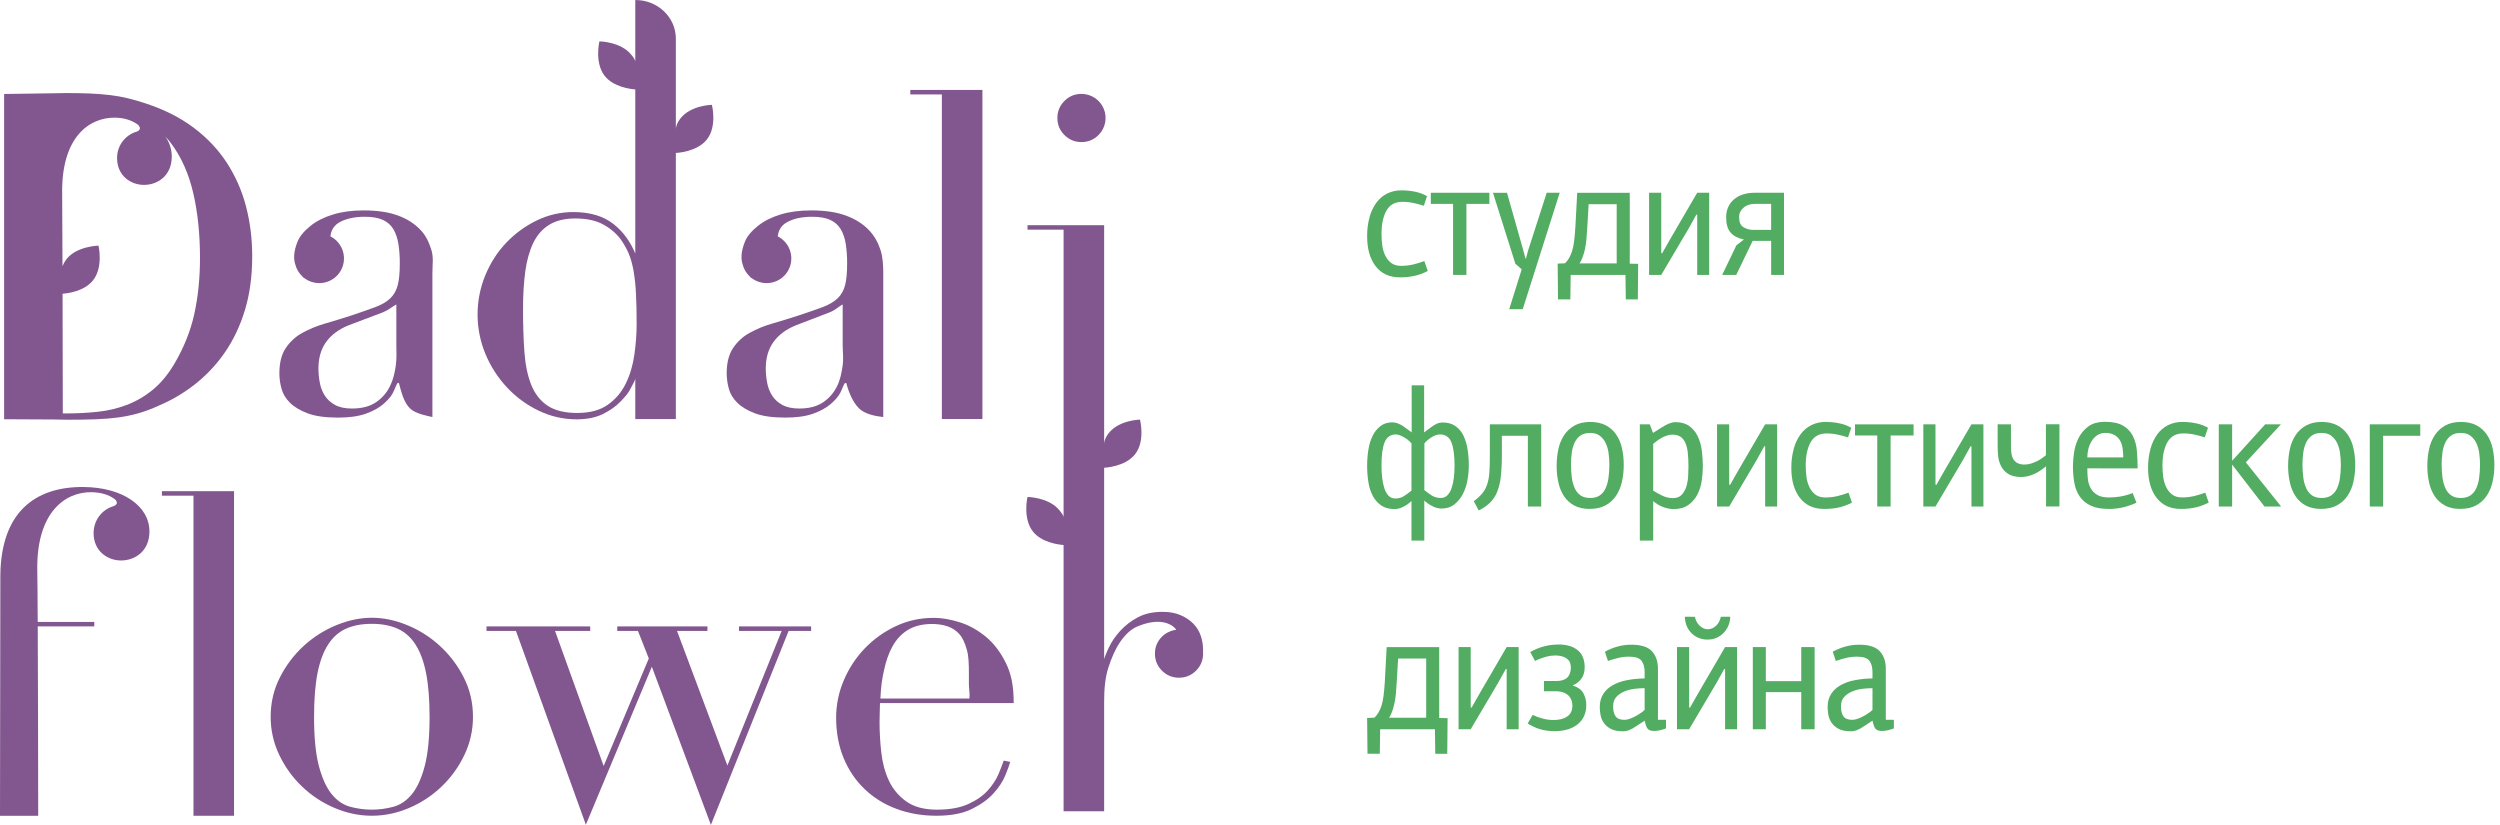 <svg width="197" height="65" viewBox="0 0 197 65" fill="none" xmlns="http://www.w3.org/2000/svg">
<path d="M110.294 21.853C109.484 21.853 108.854 21.563 108.405 20.983C107.956 20.402 107.731 19.618 107.731 18.628C107.724 18.119 107.788 17.611 107.919 17.118C108.027 16.706 108.21 16.317 108.459 15.971C108.681 15.667 108.972 15.419 109.309 15.25C109.657 15.08 110.041 14.994 110.428 15C110.802 14.998 111.176 15.036 111.542 15.115C111.861 15.181 112.168 15.297 112.452 15.459L112.195 16.214C111.98 16.142 111.724 16.072 111.427 16.005C111.121 15.937 110.809 15.903 110.496 15.904C109.929 15.904 109.516 16.133 109.255 16.592C108.994 17.05 108.864 17.662 108.864 18.427C108.863 18.731 108.883 19.035 108.923 19.337C108.958 19.618 109.039 19.891 109.161 20.146C109.27 20.375 109.432 20.574 109.634 20.727C109.832 20.875 110.093 20.949 110.416 20.949C110.743 20.951 111.07 20.912 111.387 20.834C111.676 20.763 111.959 20.676 112.237 20.571L112.507 21.354C112.214 21.507 111.904 21.626 111.583 21.711C111.161 21.814 110.728 21.862 110.294 21.853V21.853Z" fill="#52AC62"/>
<path d="M115.554 21.664H114.502V16.067H112.748V15.19H117.362V16.067H115.554V21.664Z" fill="#52AC62"/>
<path d="M120.248 20.369L120.424 19.708L121.881 15.19H122.904L119.992 24.363H118.927L119.911 21.22L119.413 20.788L117.645 15.191H118.751L119.992 19.575L120.208 20.371L120.248 20.369Z" fill="#52AC62"/>
<path d="M123.743 23.593H122.771L122.744 20.774L123.324 20.747C123.443 20.628 123.547 20.494 123.634 20.35C123.734 20.181 123.814 20.001 123.873 19.814C123.948 19.563 124.003 19.307 124.035 19.047C124.074 18.747 124.108 18.381 124.136 17.95L124.284 15.191H128.425V20.776L129.086 20.79L129.06 23.595H128.113L128.086 21.666H123.77L123.743 23.593ZM125.186 16.091L125.078 17.915C125.06 18.264 125.038 18.579 125.01 18.861C124.987 19.118 124.949 19.373 124.896 19.625C124.85 19.837 124.791 20.045 124.717 20.249C124.654 20.428 124.571 20.599 124.468 20.758H127.395V16.091H125.186Z" fill="#52AC62"/>
<path d="M133.671 16.916L133.064 18.009L130.906 21.664H129.948V15.19H130.906V19.938L130.973 19.965L131.648 18.778L133.739 15.19H134.683V21.664H133.74V16.916H133.671Z" fill="#52AC62"/>
<path d="M135.707 21.664L136.827 19.331L137.423 18.872C136.964 18.782 136.616 18.602 136.377 18.332C136.139 18.063 136.02 17.658 136.02 17.119C136.015 16.837 136.072 16.558 136.189 16.302C136.297 16.068 136.456 15.861 136.654 15.695C136.862 15.523 137.103 15.395 137.362 15.318C137.648 15.23 137.946 15.187 138.246 15.19H140.579V21.664H139.567V18.98H138.11L136.815 21.664H135.707ZM137.043 17.119C137.043 17.505 137.158 17.768 137.387 17.907C137.639 18.053 137.926 18.125 138.217 18.116H139.566V16.067H138.256C138.121 16.068 137.987 16.086 137.857 16.12C137.717 16.157 137.585 16.219 137.466 16.302C137.343 16.39 137.24 16.503 137.163 16.633C137.079 16.781 137.038 16.949 137.043 17.119V17.119Z" fill="#52AC62"/>
<path d="M112.222 30.362V34.072L112.75 33.681C112.902 33.56 113.068 33.458 113.245 33.377C113.379 33.32 113.524 33.29 113.671 33.29C114.077 33.29 114.416 33.384 114.687 33.573C114.962 33.767 115.181 34.029 115.323 34.335C115.485 34.681 115.594 35.049 115.648 35.428C115.712 35.845 115.744 36.267 115.743 36.689C115.742 37.076 115.705 37.462 115.635 37.842C115.569 38.223 115.446 38.591 115.269 38.935C115.107 39.252 114.878 39.53 114.599 39.751C114.324 39.967 113.978 40.075 113.563 40.075C113.347 40.066 113.135 40.014 112.94 39.92C112.681 39.801 112.443 39.64 112.236 39.444V42.599H111.224V39.483C111.018 39.68 110.781 39.842 110.523 39.962C110.329 40.056 110.117 40.108 109.902 40.117C109.479 40.117 109.131 40.025 108.857 39.841C108.577 39.651 108.348 39.397 108.189 39.099C108.008 38.758 107.887 38.388 107.831 38.006C107.763 37.571 107.729 37.131 107.73 36.691C107.73 36.266 107.764 35.842 107.831 35.422C107.888 35.043 108.002 34.675 108.168 34.33C108.313 34.031 108.526 33.77 108.789 33.568C109.045 33.374 109.363 33.278 109.742 33.278C109.883 33.285 110.022 33.314 110.153 33.365C110.34 33.435 110.515 33.533 110.673 33.655L111.239 34.072V30.362H112.222ZM111.224 34.935C111.045 34.728 110.829 34.557 110.587 34.429C110.341 34.299 110.146 34.234 110.003 34.234C109.574 34.234 109.277 34.439 109.11 34.848C108.944 35.257 108.861 35.875 108.862 36.703C108.862 37.021 108.879 37.339 108.916 37.655C108.945 37.937 109.004 38.215 109.09 38.485C109.155 38.7 109.267 38.898 109.419 39.065C109.487 39.136 109.569 39.192 109.661 39.229C109.752 39.266 109.85 39.284 109.949 39.281C110.19 39.286 110.428 39.22 110.633 39.092C110.838 38.96 111.035 38.816 111.223 38.66L111.224 34.935ZM112.236 38.618C112.426 38.774 112.624 38.918 112.831 39.05C113.037 39.178 113.276 39.243 113.519 39.238C113.618 39.242 113.717 39.226 113.809 39.19C113.901 39.154 113.985 39.099 114.055 39.029C114.207 38.868 114.32 38.675 114.385 38.463C114.473 38.198 114.533 37.924 114.564 37.647C114.6 37.333 114.618 37.018 114.618 36.703C114.618 35.875 114.534 35.257 114.368 34.848C114.202 34.439 113.903 34.234 113.471 34.234C113.282 34.234 113.075 34.299 112.85 34.429C112.621 34.563 112.416 34.734 112.244 34.935L112.236 38.618Z" fill="#52AC62"/>
<path d="M118.346 34.342V35.822C118.351 36.397 118.324 36.972 118.265 37.545C118.226 37.962 118.128 38.372 117.975 38.763C117.848 39.081 117.658 39.369 117.416 39.611C117.152 39.86 116.85 40.067 116.523 40.223L116.132 39.495C116.378 39.318 116.602 39.112 116.8 38.881C116.968 38.674 117.099 38.439 117.184 38.186C117.281 37.889 117.34 37.581 117.359 37.269C117.387 36.918 117.4 36.491 117.4 35.987V33.438H121.448V39.913H120.396V34.342H118.346Z" fill="#52AC62"/>
<path d="M125.253 40.102C124.785 40.102 124.387 40.015 124.059 39.839C123.736 39.668 123.461 39.42 123.257 39.118C123.04 38.789 122.887 38.423 122.805 38.038C122.708 37.6 122.66 37.152 122.663 36.703C122.662 36.265 122.707 35.829 122.798 35.401C122.878 35.007 123.031 34.632 123.25 34.295C123.459 33.978 123.741 33.717 124.073 33.532C124.411 33.343 124.822 33.249 125.307 33.249C125.783 33.249 126.19 33.337 126.528 33.512C126.858 33.681 127.141 33.929 127.351 34.234C127.572 34.561 127.727 34.927 127.809 35.313C127.906 35.747 127.954 36.191 127.951 36.635C127.953 37.082 127.906 37.528 127.809 37.964C127.725 38.358 127.567 38.734 127.344 39.07C127.133 39.386 126.846 39.646 126.511 39.825C126.167 40.009 125.748 40.102 125.253 40.102ZM125.307 34.113C125.002 34.113 124.752 34.178 124.559 34.308C124.362 34.443 124.203 34.626 124.1 34.841C123.979 35.09 123.899 35.356 123.861 35.63C123.815 35.946 123.793 36.264 123.794 36.583C123.792 36.939 123.815 37.295 123.861 37.649C123.898 37.94 123.978 38.224 124.1 38.492C124.199 38.715 124.358 38.906 124.559 39.045C124.752 39.175 125.002 39.24 125.307 39.24C125.612 39.24 125.849 39.178 126.042 39.051C126.241 38.919 126.4 38.735 126.501 38.519C126.623 38.256 126.705 37.976 126.744 37.689C126.795 37.336 126.82 36.98 126.818 36.623C126.819 36.305 126.797 35.986 126.751 35.671C126.713 35.394 126.631 35.126 126.508 34.875C126.399 34.656 126.24 34.466 126.042 34.322C125.849 34.182 125.604 34.113 125.307 34.113Z" fill="#52AC62"/>
<path d="M130.002 33.438L130.258 34.113L130.921 33.696C131.363 33.408 131.729 33.265 132.018 33.265C132.46 33.265 132.821 33.364 133.101 33.562C133.383 33.764 133.611 34.033 133.764 34.345C133.934 34.695 134.046 35.071 134.095 35.457C134.154 35.88 134.184 36.306 134.184 36.732C134.182 37.118 134.153 37.504 134.095 37.885C134.043 38.267 133.926 38.636 133.75 38.978C133.582 39.303 133.338 39.583 133.039 39.794C132.737 40.011 132.342 40.118 131.855 40.118C131.27 40.096 130.71 39.871 130.271 39.484V42.6H129.219V33.438H130.002ZM130.271 38.659C130.501 38.807 130.739 38.94 130.986 39.057C131.25 39.186 131.541 39.253 131.835 39.252C132.133 39.252 132.364 39.16 132.53 38.976C132.701 38.784 132.825 38.556 132.895 38.308C132.972 38.04 133.017 37.764 133.03 37.485C133.043 37.198 133.05 36.951 133.05 36.743C133.052 36.381 133.034 36.018 132.996 35.657C132.971 35.391 132.904 35.13 132.8 34.883C132.719 34.693 132.586 34.529 132.416 34.411C132.254 34.303 132.043 34.249 131.782 34.249C131.64 34.251 131.5 34.274 131.365 34.317C131.222 34.361 131.084 34.42 130.954 34.492C130.825 34.564 130.701 34.643 130.583 34.73C130.475 34.808 130.372 34.892 130.272 34.98L130.271 38.659Z" fill="#52AC62"/>
<path d="M139.026 35.165L138.419 36.257L136.261 39.913H135.303V33.438H136.261V38.186L136.328 38.214L137.003 37.026L139.094 33.438H140.038V39.913H139.094V35.165H139.026Z" fill="#52AC62"/>
<path d="M143.72 40.102C142.911 40.102 142.281 39.812 141.832 39.232C141.382 38.651 141.157 37.867 141.157 36.878C141.151 36.368 141.215 35.86 141.347 35.367C141.454 34.955 141.637 34.566 141.886 34.22C142.108 33.916 142.399 33.668 142.736 33.499C143.084 33.329 143.468 33.243 143.855 33.249C144.229 33.247 144.603 33.285 144.968 33.364C145.288 33.43 145.595 33.546 145.879 33.708L145.623 34.466C145.407 34.394 145.151 34.324 144.854 34.257C144.548 34.189 144.236 34.155 143.923 34.156C143.356 34.156 142.943 34.385 142.682 34.844C142.421 35.302 142.291 35.914 142.291 36.679C142.29 36.983 142.31 37.287 142.35 37.589C142.385 37.87 142.466 38.143 142.588 38.398C142.697 38.627 142.859 38.826 143.061 38.979C143.259 39.127 143.52 39.201 143.843 39.201C144.17 39.202 144.497 39.164 144.815 39.086C145.103 39.015 145.386 38.928 145.664 38.823L145.934 39.606C145.64 39.759 145.33 39.879 145.01 39.963C144.588 40.065 144.154 40.112 143.72 40.102Z" fill="#52AC62"/>
<path d="M148.98 39.913H147.928V34.316H146.175V33.44H150.789V34.316H148.98V39.913Z" fill="#52AC62"/>
<path d="M155.281 35.165L154.674 36.257L152.516 39.913H151.558V33.438H152.516V38.186L152.583 38.214L153.258 37.026L155.349 33.438H156.293V39.913H155.351V35.165H155.281Z" fill="#52AC62"/>
<path d="M158.464 33.438V35.111C158.464 35.307 158.475 35.503 158.498 35.698C158.516 35.865 158.566 36.027 158.646 36.174C158.723 36.31 158.838 36.42 158.977 36.491C159.154 36.575 159.348 36.614 159.544 36.606C159.718 36.605 159.891 36.578 160.056 36.525C160.218 36.474 160.376 36.411 160.528 36.336C160.665 36.267 160.796 36.188 160.92 36.098C161.039 36.012 161.135 35.938 161.217 35.875V33.434H162.283V39.909H161.231V36.739C160.844 37.063 160.487 37.285 160.159 37.407C159.886 37.517 159.597 37.578 159.303 37.589C158.853 37.589 158.502 37.508 158.251 37.346C158.01 37.196 157.814 36.984 157.684 36.732C157.557 36.481 157.479 36.209 157.454 35.929C157.428 35.642 157.414 35.372 157.414 35.12V33.434L158.464 33.438Z" fill="#52AC62"/>
<path d="M164.481 36.907C164.481 37.175 164.494 37.446 164.521 37.719C164.544 37.977 164.618 38.227 164.738 38.456C164.858 38.678 165.035 38.863 165.252 38.992C165.478 39.13 165.794 39.2 166.2 39.2C166.495 39.199 166.789 39.174 167.08 39.126C167.414 39.069 167.741 38.976 168.055 38.849L168.352 39.611C168.038 39.758 167.71 39.874 167.374 39.96C166.98 40.06 166.574 40.108 166.167 40.104C165.591 40.104 165.121 40.019 164.757 39.847C164.412 39.692 164.114 39.448 163.894 39.14C163.674 38.818 163.527 38.452 163.463 38.068C163.383 37.627 163.345 37.18 163.348 36.733C163.352 36.387 163.379 36.042 163.429 35.701C163.482 35.303 163.598 34.916 163.773 34.554C163.949 34.188 164.211 33.869 164.535 33.623C164.868 33.367 165.318 33.238 165.884 33.239C166.486 33.239 166.958 33.34 167.3 33.542C167.63 33.732 167.897 34.013 168.069 34.352C168.248 34.719 168.356 35.117 168.386 35.525C168.426 35.97 168.446 36.431 168.446 36.908L164.481 36.907ZM165.89 34.115C165.667 34.109 165.446 34.173 165.26 34.297C165.082 34.42 164.933 34.578 164.82 34.762C164.701 34.954 164.614 35.163 164.562 35.383C164.509 35.599 164.482 35.821 164.481 36.044H167.313C167.316 35.787 167.296 35.529 167.254 35.275C167.22 35.06 167.144 34.854 167.03 34.668C166.921 34.497 166.769 34.357 166.589 34.263C166.372 34.156 166.132 34.105 165.889 34.113L165.89 34.115Z" fill="#52AC62"/>
<path d="M171.832 40.102C171.023 40.102 170.394 39.812 169.944 39.232C169.494 38.651 169.269 37.867 169.269 36.878C169.263 36.368 169.327 35.86 169.459 35.367C169.566 34.955 169.749 34.566 169.998 34.22C170.22 33.916 170.511 33.668 170.848 33.499C171.196 33.329 171.58 33.243 171.968 33.249C172.341 33.247 172.715 33.285 173.08 33.364C173.4 33.43 173.707 33.546 173.991 33.708L173.735 34.463C173.519 34.391 173.263 34.321 172.966 34.254C172.66 34.186 172.348 34.152 172.035 34.153C171.469 34.153 171.055 34.382 170.794 34.841C170.533 35.299 170.402 35.911 170.403 36.676C170.402 36.98 170.422 37.284 170.462 37.586C170.498 37.867 170.578 38.14 170.701 38.395C170.809 38.624 170.971 38.823 171.173 38.976C171.371 39.124 171.632 39.198 171.955 39.198C172.282 39.2 172.609 39.161 172.927 39.083C173.215 39.013 173.498 38.925 173.776 38.82L174.046 39.603C173.752 39.756 173.442 39.876 173.122 39.96C172.7 40.063 172.267 40.111 171.832 40.102V40.102Z" fill="#52AC62"/>
<path d="M179.737 33.438L176.972 36.433L179.751 39.913H178.441L175.892 36.61V39.914H174.84V33.438H175.892V36.312L178.495 33.439L179.737 33.438Z" fill="#52AC62"/>
<path d="M182.894 40.102C182.426 40.102 182.028 40.015 181.7 39.839C181.377 39.669 181.101 39.421 180.898 39.118C180.681 38.789 180.528 38.423 180.446 38.038C180.348 37.6 180.301 37.152 180.304 36.703C180.303 36.265 180.348 35.829 180.439 35.401C180.518 35.007 180.672 34.632 180.89 34.295C181.099 33.978 181.382 33.716 181.714 33.532C182.051 33.343 182.462 33.249 182.948 33.249C183.424 33.249 183.831 33.337 184.169 33.512C184.498 33.681 184.781 33.929 184.991 34.234C185.212 34.561 185.368 34.928 185.45 35.313C185.547 35.747 185.594 36.191 185.592 36.635C185.594 37.082 185.547 37.528 185.45 37.964C185.366 38.358 185.208 38.734 184.985 39.07C184.772 39.387 184.485 39.646 184.148 39.825C183.807 40.009 183.388 40.102 182.894 40.102ZM182.948 34.113C182.642 34.113 182.392 34.178 182.199 34.308C182.002 34.443 181.844 34.626 181.741 34.841C181.62 35.09 181.54 35.356 181.503 35.63C181.457 35.946 181.434 36.264 181.435 36.583C181.433 36.939 181.456 37.295 181.503 37.649C181.539 37.94 181.619 38.224 181.741 38.492C181.84 38.715 181.998 38.906 182.199 39.045C182.393 39.175 182.642 39.24 182.948 39.24C183.245 39.24 183.49 39.177 183.683 39.051C183.882 38.919 184.041 38.735 184.142 38.519C184.264 38.256 184.346 37.976 184.385 37.689C184.436 37.336 184.461 36.98 184.459 36.623C184.46 36.305 184.437 35.986 184.391 35.671C184.354 35.394 184.272 35.126 184.148 34.875C184.04 34.656 183.88 34.466 183.683 34.322C183.49 34.182 183.245 34.113 182.948 34.113Z" fill="#52AC62"/>
<path d="M187.79 39.913H186.738V33.438H190.717V34.342H187.789L187.79 39.913Z" fill="#52AC62"/>
<path d="M193.861 40.102C193.393 40.102 192.996 40.015 192.67 39.839C192.347 39.669 192.071 39.421 191.867 39.118C191.651 38.789 191.497 38.423 191.416 38.038C191.318 37.6 191.271 37.152 191.274 36.703C191.272 36.265 191.318 35.829 191.409 35.401C191.488 35.007 191.642 34.632 191.861 34.295C192.07 33.978 192.352 33.716 192.684 33.532C193.021 33.343 193.432 33.249 193.918 33.249C194.394 33.249 194.801 33.337 195.138 33.512C195.466 33.682 195.747 33.93 195.956 34.234C196.176 34.561 196.332 34.928 196.415 35.313C196.511 35.747 196.559 36.191 196.557 36.635C196.559 37.082 196.511 37.528 196.415 37.964C196.331 38.358 196.173 38.734 195.949 39.07C195.738 39.386 195.451 39.646 195.116 39.825C194.774 40.009 194.355 40.102 193.861 40.102ZM193.915 34.113C193.609 34.113 193.359 34.178 193.166 34.308C192.969 34.443 192.811 34.626 192.708 34.841C192.587 35.09 192.507 35.356 192.469 35.63C192.424 35.946 192.401 36.264 192.402 36.583C192.4 36.939 192.423 37.295 192.469 37.649C192.506 37.94 192.586 38.224 192.708 38.492C192.807 38.715 192.966 38.906 193.166 39.045C193.36 39.175 193.609 39.24 193.915 39.24C194.211 39.24 194.457 39.177 194.65 39.051C194.849 38.919 195.008 38.735 195.109 38.519C195.231 38.256 195.313 37.976 195.352 37.689C195.403 37.336 195.428 36.98 195.425 36.623C195.426 36.305 195.404 35.986 195.358 35.671C195.321 35.394 195.239 35.126 195.115 34.875C195.007 34.656 194.847 34.466 194.65 34.322C194.457 34.182 194.212 34.113 193.915 34.113Z" fill="#52AC62"/>
<path d="M108.729 59.395H107.758L107.73 56.575L108.311 56.549C108.429 56.429 108.534 56.296 108.621 56.151C108.721 55.983 108.801 55.803 108.859 55.616C108.935 55.365 108.989 55.109 109.021 54.849C109.061 54.548 109.094 54.183 109.122 53.752L109.27 50.993H113.41V56.578L114.071 56.592L114.044 59.397H113.1L113.073 57.468H108.756L108.729 59.395ZM110.172 51.893L110.064 53.716C110.046 54.065 110.024 54.381 109.997 54.663C109.973 54.919 109.935 55.175 109.882 55.427C109.837 55.638 109.779 55.847 109.707 56.05C109.643 56.229 109.56 56.4 109.457 56.56H112.384V51.893H110.172Z" fill="#52AC62"/>
<path d="M118.657 52.717L118.05 53.81L115.892 57.465H114.934V50.991H115.892V55.739L115.959 55.766L116.633 54.579L118.724 50.991H119.669V57.465H118.724V52.717H118.657Z" fill="#52AC62"/>
<path d="M122.528 57.615C122.115 57.623 121.703 57.566 121.308 57.446C120.981 57.343 120.67 57.196 120.384 57.008L120.775 56.334C121.027 56.458 121.291 56.555 121.564 56.623C121.848 56.699 122.14 56.738 122.434 56.738C122.866 56.738 123.219 56.646 123.493 56.462C123.767 56.277 123.904 55.987 123.904 55.592C123.902 55.471 123.884 55.351 123.851 55.234C123.813 55.1 123.746 54.976 123.655 54.87C123.544 54.745 123.405 54.648 123.25 54.587C123.033 54.503 122.801 54.464 122.569 54.472H121.665V53.663H122.65C123.404 53.663 123.781 53.307 123.781 52.597C123.781 52.485 123.765 52.374 123.734 52.266C123.7 52.15 123.635 52.045 123.545 51.963C123.434 51.863 123.303 51.787 123.161 51.74C122.951 51.675 122.732 51.645 122.513 51.653C122.402 51.654 122.292 51.663 122.182 51.679C122.046 51.699 121.911 51.729 121.778 51.767C121.638 51.807 121.497 51.854 121.353 51.909C121.219 51.959 121.088 52.017 120.962 52.084L120.584 51.383C121.26 50.99 122.028 50.785 122.81 50.788C123.135 50.779 123.459 50.827 123.768 50.929C124.007 51.01 124.225 51.141 124.409 51.314C124.572 51.471 124.694 51.665 124.766 51.88C124.839 52.102 124.875 52.334 124.874 52.568C124.874 52.946 124.786 53.251 124.611 53.485C124.432 53.721 124.192 53.904 123.916 54.011C124.321 54.138 124.602 54.336 124.759 54.607C124.923 54.899 125.005 55.23 124.997 55.565C125.005 55.874 124.94 56.181 124.809 56.462C124.686 56.714 124.506 56.933 124.283 57.103C124.048 57.278 123.783 57.409 123.5 57.487C123.184 57.575 122.857 57.618 122.528 57.615V57.615Z" fill="#52AC62"/>
<path d="M131.283 57.398C131.133 57.454 130.98 57.501 130.824 57.54C130.67 57.579 130.511 57.599 130.352 57.599C130.163 57.599 130.017 57.565 129.914 57.498C129.811 57.431 129.727 57.28 129.664 57.046L129.597 56.789L128.895 57.248C128.724 57.37 128.538 57.47 128.342 57.546C128.204 57.598 128.058 57.625 127.91 57.627C127.488 57.627 127.155 57.56 126.913 57.425C126.69 57.309 126.5 57.14 126.36 56.932C126.236 56.745 126.153 56.534 126.117 56.312C126.083 56.118 126.065 55.922 126.062 55.725C126.062 55.321 126.152 54.977 126.332 54.693C126.518 54.404 126.773 54.165 127.074 53.998C127.423 53.806 127.802 53.672 128.194 53.601C128.656 53.512 129.126 53.465 129.597 53.459V52.96C129.597 52.573 129.513 52.274 129.347 52.063C129.181 51.852 128.863 51.746 128.395 51.746C128.085 51.743 127.777 51.779 127.477 51.854C127.199 51.926 126.943 52.002 126.708 52.083L126.466 51.355C126.779 51.181 127.111 51.045 127.457 50.95C127.81 50.851 128.176 50.801 128.543 50.802C129.316 50.802 129.861 50.975 130.175 51.321C130.49 51.667 130.647 52.128 130.647 52.703V56.722H131.282L131.283 57.398ZM129.597 54.228C129.341 54.23 129.086 54.246 128.832 54.275C128.554 54.305 128.28 54.373 128.021 54.478C127.777 54.573 127.557 54.72 127.376 54.909C127.202 55.094 127.115 55.343 127.114 55.658C127.114 55.999 127.179 56.263 127.309 56.447C127.439 56.632 127.674 56.724 128.013 56.723C128.144 56.719 128.273 56.694 128.396 56.65C128.551 56.597 128.701 56.531 128.845 56.454C128.993 56.376 129.136 56.29 129.275 56.198C129.39 56.123 129.498 56.037 129.597 55.941V54.228Z" fill="#52AC62"/>
<path d="M135.87 52.717L135.262 53.81L133.104 57.465H132.146V50.99H133.104V55.739L133.171 55.766L133.846 54.579L135.937 50.99H136.881V57.465H135.937V52.717H135.87ZM133.562 48.602C133.581 48.727 133.62 48.848 133.677 48.96C133.735 49.075 133.81 49.18 133.9 49.272C133.988 49.364 134.091 49.441 134.204 49.498C134.319 49.557 134.446 49.587 134.575 49.585C134.705 49.586 134.835 49.556 134.952 49.498C135.068 49.442 135.173 49.365 135.262 49.272C135.353 49.178 135.428 49.071 135.485 48.953C135.54 48.842 135.579 48.723 135.6 48.6H136.342C136.339 48.805 136.302 49.008 136.234 49.201C136.161 49.413 136.049 49.61 135.903 49.781C135.748 49.961 135.561 50.11 135.35 50.219C135.106 50.343 134.835 50.404 134.561 50.398C134.278 50.404 133.999 50.343 133.745 50.219C133.537 50.118 133.352 49.975 133.202 49.8C133.051 49.625 132.937 49.421 132.868 49.201C132.803 49.007 132.769 48.804 132.767 48.6L133.562 48.602Z" fill="#52AC62"/>
<path d="M141.939 54.539H139.147V57.465H138.122V50.991H139.147V53.675H141.939V50.991H142.992V57.465H141.939V54.539Z" fill="#52AC62"/>
<path d="M149.238 57.398C149.088 57.454 148.935 57.501 148.779 57.54C148.625 57.579 148.466 57.599 148.307 57.599C148.154 57.608 148.002 57.573 147.868 57.498C147.765 57.431 147.682 57.28 147.619 57.046L147.551 56.789L146.85 57.248C146.678 57.37 146.493 57.47 146.297 57.546C146.159 57.598 146.013 57.625 145.865 57.627C145.443 57.627 145.11 57.56 144.867 57.425C144.645 57.309 144.455 57.14 144.314 56.932C144.19 56.745 144.107 56.534 144.071 56.312C144.038 56.118 144.02 55.922 144.017 55.725C144.017 55.321 144.107 54.977 144.287 54.693C144.473 54.404 144.728 54.165 145.029 53.998C145.378 53.806 145.756 53.672 146.149 53.601C146.611 53.512 147.081 53.465 147.551 53.459V52.96C147.551 52.573 147.468 52.274 147.302 52.063C147.136 51.852 146.818 51.746 146.349 51.746C146.04 51.743 145.732 51.779 145.433 51.854C145.155 51.926 144.898 52.002 144.663 52.083L144.42 51.355C144.734 51.181 145.067 51.045 145.412 50.95C145.766 50.851 146.131 50.801 146.498 50.802C147.271 50.802 147.815 50.975 148.13 51.321C148.445 51.667 148.603 52.128 148.602 52.703V56.722H149.236L149.238 57.398ZM147.551 54.228C147.296 54.23 147.04 54.246 146.786 54.275C146.508 54.305 146.235 54.373 145.975 54.478C145.732 54.573 145.512 54.721 145.331 54.909C145.156 55.094 145.069 55.343 145.069 55.658C145.069 55.999 145.134 56.263 145.264 56.447C145.394 56.632 145.629 56.724 145.968 56.723C146.099 56.719 146.228 56.694 146.351 56.65C146.506 56.597 146.656 56.531 146.8 56.454C146.952 56.374 147.095 56.289 147.229 56.198C147.345 56.123 147.453 56.037 147.551 55.941V54.228Z" fill="#52AC62"/>
<path d="M69.342 55.402H79.88C79.88 53.981 79.668 53.056 79.247 52.211C78.825 51.367 78.3 50.679 77.673 50.166C77.046 49.653 76.367 49.266 75.637 49.038C74.908 48.809 74.223 48.687 73.585 48.687C72.513 48.687 71.509 48.905 70.574 49.35C68.728 50.218 67.271 51.741 66.486 53.623C66.091 54.548 65.887 55.543 65.887 56.548C65.887 57.71 66.081 58.765 66.468 59.712C66.856 60.66 67.403 61.475 68.11 62.159C68.817 62.844 69.655 63.368 70.625 63.733C71.595 64.098 72.65 64.28 73.79 64.28C74.93 64.28 75.859 64.103 76.578 63.75C77.297 63.396 77.867 62.986 78.288 62.518C78.71 62.051 79.018 61.584 79.212 61.115C79.406 60.648 79.537 60.288 79.606 60.038L79.092 59.935C79.001 60.209 78.864 60.563 78.682 60.996C78.5 61.429 78.22 61.857 77.844 62.279C77.467 62.701 76.954 63.06 76.304 63.356C75.654 63.653 74.827 63.801 73.824 63.801C72.82 63.801 72.016 63.584 71.412 63.151C70.82 62.733 70.348 62.167 70.043 61.509C69.735 60.848 69.536 60.107 69.445 59.285C69.355 58.498 69.31 57.705 69.308 56.913C69.308 56.548 69.313 56.301 69.325 56.061C69.336 55.821 69.342 55.402 69.342 55.402ZM69.667 52.786C69.815 52.102 70.037 51.447 70.334 50.921C70.63 50.395 71.029 49.953 71.531 49.645C72.032 49.337 72.669 49.17 73.445 49.17C73.878 49.17 74.279 49.227 74.656 49.352C75.024 49.472 75.352 49.69 75.607 49.981C75.869 50.278 76.033 50.676 76.181 51.177C76.33 51.678 76.349 52.316 76.349 53.091V53.947C76.349 54.223 76.436 54.691 76.39 55.047H69.377C69.422 53.981 69.519 53.471 69.667 52.786Z" fill="#82578F"/>
<path d="M42.449 32.362C43.381 32.813 44.403 33.046 45.439 33.043C46.25 33.043 46.937 32.906 47.498 32.631C48.059 32.357 48.524 32.028 48.894 31.646C49.264 31.265 49.537 30.954 49.728 30.548C49.867 30.253 50.06 29.999 50.06 29.798V33.022H53.257V12.054C53.257 12.052 54.922 11.995 55.712 10.979C56.528 9.932 56.098 8.261 56.098 8.261C56.098 8.261 54.432 8.288 53.617 9.335C53.412 9.598 53.257 9.901 53.257 10.206V3.046C53.257 1.364 51.836 0 50.06 0V4.883C50.06 4.69 49.894 4.503 49.762 4.333C48.947 3.285 47.233 3.258 47.233 3.258C47.233 3.258 46.832 4.929 47.647 5.977C48.339 6.864 49.705 7.02 50.06 7.047V19.978C49.705 19.123 49.165 18.305 48.367 17.671C47.556 17.027 46.497 16.711 45.184 16.711C44.179 16.707 43.188 16.935 42.285 17.377C41.387 17.813 40.575 18.408 39.887 19.133C39.194 19.861 38.645 20.715 38.241 21.694C37.423 23.686 37.429 25.921 38.259 27.907C38.664 28.879 39.24 29.771 39.96 30.54C40.669 31.297 41.513 31.915 42.449 32.362V32.362ZM41.392 21.387C41.512 20.515 41.721 19.769 42.019 19.149C42.318 18.528 42.736 18.05 43.273 17.716C43.811 17.382 44.497 17.215 45.332 17.215C46.215 17.215 46.943 17.37 47.517 17.68C48.09 17.991 48.556 18.385 48.913 18.862C49.153 19.198 49.357 19.558 49.522 19.936C49.688 20.318 49.82 20.772 49.916 21.297C50.019 21.895 50.085 22.499 50.113 23.106C50.149 23.786 50.167 24.591 50.167 25.522C50.165 26.337 50.105 27.15 49.987 27.957C49.868 28.793 49.641 29.551 49.307 30.231C48.985 30.897 48.498 31.47 47.893 31.896C47.284 32.326 46.479 32.541 45.476 32.541C44.498 32.541 43.722 32.349 43.149 31.967C42.576 31.585 42.146 31.036 41.86 30.32C41.574 29.604 41.395 28.739 41.323 27.724C41.25 26.709 41.214 25.581 41.215 24.34C41.214 23.243 41.274 22.259 41.393 21.387H41.392Z" fill="#82578F"/>
<path d="M94.797 51.379C94.799 51.315 94.802 51.252 94.802 51.184C94.801 50.819 94.74 50.456 94.623 50.11C94.505 49.755 94.31 49.432 94.05 49.162C93.787 48.888 93.453 48.661 93.048 48.482C92.642 48.302 92.165 48.213 91.615 48.213C90.851 48.213 90.201 48.357 89.664 48.643C89.147 48.914 88.681 49.271 88.285 49.7C87.903 50.117 87.605 50.544 87.39 50.997C87.175 51.45 87.019 51.85 86.924 52.205H87.007V36.859C87.007 36.857 88.66 36.801 89.451 35.785C90.266 34.737 89.831 33.066 89.831 33.066C89.831 33.066 88.173 33.093 87.358 34.141C87.154 34.404 87.007 34.706 87.007 35.011V17.745H80.968V18.1H83.81V40.784C83.81 40.591 83.633 40.404 83.501 40.234C82.685 39.186 80.966 39.159 80.966 39.159C80.966 39.159 80.573 40.83 81.389 41.878C82.08 42.765 83.454 42.92 83.81 42.947V63.928H87.007V55.267C87.007 54.264 87.091 53.375 87.342 52.599C87.593 51.823 87.882 51.161 88.252 50.611C88.622 50.06 89.097 49.593 89.571 49.389C91.339 48.628 92.336 49.132 92.691 49.621C92.336 49.667 91.883 49.847 91.567 50.163C91.197 50.533 91.009 50.981 91.009 51.506C91.009 52.031 91.193 52.479 91.563 52.849C91.933 53.219 92.38 53.404 92.905 53.404C93.43 53.404 93.877 53.22 94.248 52.849C94.618 52.477 94.803 52.031 94.803 51.506C94.803 51.464 94.799 51.421 94.797 51.379Z" fill="#82578F"/>
<path d="M66.611 30.179H66.683C66.873 30.889 67.202 31.716 67.718 32.205C68.138 32.606 68.89 32.786 69.601 32.864V21.521C69.601 20.877 69.568 20.262 69.377 19.677C69.186 19.092 68.895 18.567 68.442 18.102C67.989 17.636 67.406 17.266 66.668 16.992C65.929 16.717 65.016 16.58 63.918 16.58C63.011 16.58 62.209 16.687 61.505 16.902C60.801 17.117 60.218 17.409 59.753 17.779C59.287 18.149 58.896 18.555 58.697 19.05C58.397 19.798 58.375 20.369 58.511 20.81C58.513 20.817 58.516 20.823 58.518 20.83C58.608 21.192 58.8 21.522 59.072 21.778L59.076 21.784C59.125 21.852 59.191 21.906 59.268 21.94C59.486 22.097 59.733 22.208 59.996 22.265C60.258 22.323 60.53 22.325 60.794 22.272C61.057 22.219 61.307 22.112 61.527 21.958C61.747 21.804 61.933 21.606 62.072 21.377C62.212 21.147 62.303 20.891 62.339 20.625C62.375 20.359 62.355 20.088 62.282 19.829C62.208 19.571 62.081 19.331 61.91 19.124C61.739 18.917 61.527 18.747 61.287 18.626C61.34 18.114 61.593 17.736 62.045 17.493C62.559 17.219 63.209 17.082 63.997 17.081C64.594 17.081 65.071 17.165 65.429 17.332C65.773 17.486 66.061 17.742 66.253 18.066C66.444 18.388 66.575 18.776 66.647 19.23C66.723 19.739 66.758 20.254 66.754 20.77C66.754 21.486 66.701 22.053 66.593 22.471C66.486 22.888 66.289 23.235 66.003 23.51C65.716 23.785 65.316 24.018 64.803 24.209C64.289 24.4 63.638 24.625 62.849 24.886C62.18 25.101 61.518 25.304 60.861 25.494C60.239 25.672 59.638 25.918 59.071 26.229C58.544 26.517 58.096 26.929 57.764 27.428C57.429 27.93 57.262 28.598 57.262 29.433C57.267 29.826 57.321 30.218 57.423 30.597C57.531 31.015 57.751 31.391 58.086 31.725C58.42 32.059 58.886 32.34 59.483 32.567C60.079 32.793 60.879 32.907 61.882 32.907C62.765 32.907 63.493 32.805 64.066 32.601C64.639 32.397 65.099 32.147 65.445 31.849C65.79 31.551 66.047 31.273 66.215 30.95C66.382 30.628 66.514 30.179 66.611 30.179ZM64.879 31.69C64.389 32.025 63.766 32.191 62.979 32.191C62.428 32.191 61.989 32.096 61.643 31.905C61.297 31.713 61.032 31.47 60.842 31.171C60.646 30.859 60.513 30.513 60.45 30.15C60.38 29.784 60.344 29.413 60.343 29.04C60.343 28.204 60.546 27.506 60.952 26.945C61.359 26.385 61.944 25.949 62.707 25.638L65.396 24.606C65.879 24.404 66.049 24.18 66.403 23.988V27.214C66.403 27.692 66.483 28.223 66.4 28.807C66.316 29.392 66.21 29.935 65.959 30.437C65.708 30.938 65.366 31.356 64.878 31.69H64.879Z" fill="#82578F"/>
<path d="M74.218 33.02H77.415V28.564V7.087H71.731V7.442H74.218V33.02Z" fill="#82578F"/>
<path d="M85.22 11.196C85.745 11.196 86.192 11.011 86.562 10.641C86.829 10.376 87.01 10.038 87.083 9.669C87.157 9.301 87.119 8.918 86.976 8.571C86.832 8.224 86.588 7.927 86.276 7.719C85.963 7.51 85.596 7.399 85.22 7.399C84.694 7.399 84.247 7.584 83.877 7.955C83.507 8.325 83.322 8.772 83.322 9.297C83.322 9.823 83.507 10.27 83.877 10.64C84.247 11.01 84.694 11.195 85.22 11.196Z" fill="#82578F"/>
<path d="M12.759 39.06H15.246V64.283H18.443V59.859V38.705H12.759V39.06Z" fill="#82578F"/>
<path d="M58.231 49.718H61.595L57.319 60.323L53.35 49.718H55.745V49.362H48.64V49.718H50.271L51.126 51.886L47.568 60.361L43.737 49.718H46.508V49.362H38.337V49.718H40.658L46.166 64.988L51.366 52.539L56.019 65L62.143 49.718H63.916V49.362H58.231V49.718Z" fill="#82578F"/>
<path d="M17.887 12.846C17.206 11.796 16.335 10.871 15.273 10.071C14.21 9.271 12.951 8.633 11.495 8.156C10.993 7.989 10.522 7.852 10.08 7.744C9.62 7.634 9.154 7.55 8.684 7.494C8.194 7.434 7.669 7.393 7.108 7.368C6.547 7.345 5.922 7.333 5.206 7.333C4.889 7.333 4.474 7.339 4.256 7.349L0.325 7.406V33.036L4.256 33.056C4.618 33.066 4.97 33.075 5.293 33.075C6.128 33.075 6.872 33.065 7.517 33.041C8.161 33.018 8.754 32.971 9.29 32.899C9.823 32.829 10.35 32.721 10.867 32.578C11.426 32.418 11.97 32.214 12.497 31.969C13.53 31.535 14.5 30.963 15.38 30.268C16.283 29.555 17.074 28.71 17.725 27.762C18.393 26.795 18.919 25.685 19.301 24.431C19.683 23.178 19.874 21.764 19.874 20.188C19.874 18.827 19.713 17.526 19.391 16.285C19.078 15.065 18.57 13.904 17.887 12.846V12.846ZM15.309 24.753C15.01 26.102 14.479 27.42 13.715 28.709C13.214 29.545 12.647 30.22 12.014 30.732C11.402 31.234 10.713 31.633 9.973 31.914C9.236 32.191 8.465 32.371 7.681 32.451C6.879 32.535 6.072 32.577 5.265 32.577C5.158 32.577 5.054 32.577 4.949 32.575C4.949 31.432 4.94 27.162 4.931 23.145C5.331 23.117 6.655 22.959 7.342 22.076C8.157 21.029 7.762 19.358 7.762 19.358C7.762 19.358 6.045 19.385 5.229 20.432C5.102 20.599 5 20.783 4.925 20.98C4.917 18.147 4.908 15.796 4.899 15.316C4.813 10.783 7.042 9.254 9.053 9.272C9.758 9.278 10.368 9.472 10.824 9.792C10.964 9.899 11.022 10.011 11.021 10.117C11.02 10.223 10.939 10.295 10.798 10.365C10.346 10.491 9.948 10.761 9.664 11.135C9.38 11.508 9.226 11.964 9.226 12.434C9.213 13.845 10.3 14.561 11.323 14.57C12.416 14.58 13.522 13.849 13.535 12.368C13.541 11.791 13.363 11.228 13.027 10.76C13.177 10.915 13.318 11.079 13.448 11.251C14.271 12.338 14.863 13.651 15.222 15.19C15.581 16.73 15.76 18.443 15.759 20.329C15.757 21.929 15.607 23.404 15.309 24.753Z" fill="#82578F"/>
<path d="M22.837 31.726C23.171 32.06 23.637 32.341 24.234 32.567C24.831 32.794 25.631 32.907 26.633 32.908C27.516 32.908 28.244 32.806 28.818 32.602C29.391 32.398 29.851 32.147 30.196 31.85C30.542 31.552 30.799 31.273 30.966 30.951C31.133 30.628 31.264 30.177 31.36 30.177H31.432C31.622 30.888 31.815 31.715 32.329 32.204C32.75 32.605 33.719 32.785 34.074 32.862V21.521C34.074 20.877 34.179 20.262 33.988 19.677C33.798 19.092 33.575 18.567 33.122 18.102C32.669 17.636 32.121 17.266 31.382 16.992C30.642 16.717 29.747 16.58 28.649 16.58C27.742 16.58 26.949 16.687 26.245 16.902C25.541 17.117 24.96 17.409 24.496 17.779C24.033 18.149 23.642 18.555 23.443 19.05C23.143 19.798 23.122 20.369 23.259 20.81C23.262 20.817 23.265 20.823 23.267 20.83C23.357 21.192 23.549 21.521 23.821 21.778L23.826 21.784C23.874 21.852 23.941 21.906 24.017 21.94C24.235 22.097 24.483 22.208 24.745 22.265C25.008 22.323 25.279 22.325 25.543 22.272C25.806 22.219 26.056 22.112 26.276 21.958C26.496 21.804 26.682 21.606 26.822 21.377C26.962 21.147 27.052 20.891 27.088 20.625C27.124 20.359 27.105 20.088 27.031 19.829C26.957 19.571 26.831 19.331 26.659 19.124C26.488 18.917 26.276 18.747 26.036 18.626C26.089 18.114 26.341 17.736 26.794 17.493C27.308 17.219 27.958 17.082 28.747 17.081C29.343 17.081 29.82 17.165 30.178 17.332C30.522 17.486 30.81 17.742 31.002 18.066C31.193 18.388 31.324 18.776 31.396 19.23C31.472 19.739 31.508 20.254 31.504 20.77C31.504 21.486 31.45 22.053 31.342 22.471C31.235 22.888 31.038 23.235 30.752 23.51C30.465 23.785 30.065 24.018 29.552 24.209C29.038 24.399 28.388 24.626 27.6 24.889C26.931 25.104 26.269 25.307 25.612 25.497C24.99 25.675 24.39 25.921 23.822 26.232C23.296 26.52 22.847 26.931 22.515 27.431C22.18 27.933 22.013 28.601 22.014 29.436C22.018 29.829 22.072 30.221 22.175 30.6C22.282 31.017 22.503 31.392 22.837 31.726ZM25.701 26.945C26.107 26.384 26.692 25.949 27.457 25.638L30.186 24.606C30.668 24.404 30.877 24.18 31.232 23.988V27.214C31.232 27.692 31.272 28.223 31.189 28.807C31.105 29.392 30.979 29.935 30.728 30.437C30.481 30.943 30.105 31.375 29.639 31.691C29.149 32.025 28.521 32.192 27.733 32.192C27.183 32.192 26.741 32.097 26.395 31.905C26.049 31.714 25.783 31.47 25.592 31.171C25.396 30.86 25.263 30.513 25.2 30.151C25.13 29.785 25.094 29.413 25.093 29.041C25.093 28.205 25.296 27.506 25.701 26.945V26.945Z" fill="#82578F"/>
<path d="M6.592 38.376C2.701 38.341 0.072 40.422 0.028 45.358L0 64.283H3.011C3.006 59.664 2.994 53.625 2.974 49.362H7.431V49.007H2.972C2.962 46.875 2.951 45.676 2.938 44.987C2.851 40.359 5.137 38.767 7.19 38.785C7.91 38.791 8.538 38.973 9.003 39.302C9.146 39.411 9.208 39.518 9.207 39.626C9.206 39.734 9.125 39.804 8.981 39.875C8.005 40.154 7.385 41.013 7.376 41.986C7.363 43.426 8.473 44.157 9.517 44.166C10.633 44.176 11.763 43.429 11.776 41.916C11.796 39.863 9.654 38.404 6.592 38.376Z" fill="#82578F"/>
<path d="M34.653 50.886C33.9 50.197 33.032 49.647 32.088 49.26C31.141 48.873 30.211 48.679 29.299 48.679C28.387 48.679 27.458 48.873 26.511 49.26C24.583 50.049 23.003 51.507 22.063 53.366C21.573 54.324 21.328 55.362 21.329 56.479C21.324 57.528 21.558 58.563 22.014 59.507C22.906 61.377 24.451 62.855 26.358 63.664C27.317 64.074 28.297 64.28 29.301 64.28C30.304 64.28 31.285 64.075 32.243 63.664C34.15 62.855 35.694 61.377 36.586 59.508C37.042 58.564 37.276 57.529 37.27 56.48C37.27 55.363 37.026 54.325 36.536 53.367C36.064 52.433 35.426 51.592 34.653 50.886V50.886ZM33.473 60.345C33.222 61.303 32.891 62.039 32.481 62.552C32.071 63.064 31.592 63.401 31.043 63.561C29.902 63.88 28.695 63.88 27.554 63.561C27.006 63.401 26.527 63.065 26.116 62.552C25.706 62.038 25.375 61.303 25.124 60.345C24.873 59.387 24.747 58.098 24.748 56.479C24.748 55.111 24.839 53.965 25.021 53.041C25.204 52.117 25.483 51.365 25.86 50.783C26.236 50.201 26.709 49.785 27.279 49.534C27.849 49.283 28.522 49.158 29.298 49.158C30.073 49.158 30.746 49.283 31.317 49.534C31.887 49.785 32.361 50.201 32.736 50.783C33.112 51.365 33.392 52.117 33.574 53.041C33.757 53.965 33.849 55.111 33.85 56.479C33.85 58.099 33.724 59.388 33.473 60.345V60.345Z" fill="#82578F"/>
</svg>
